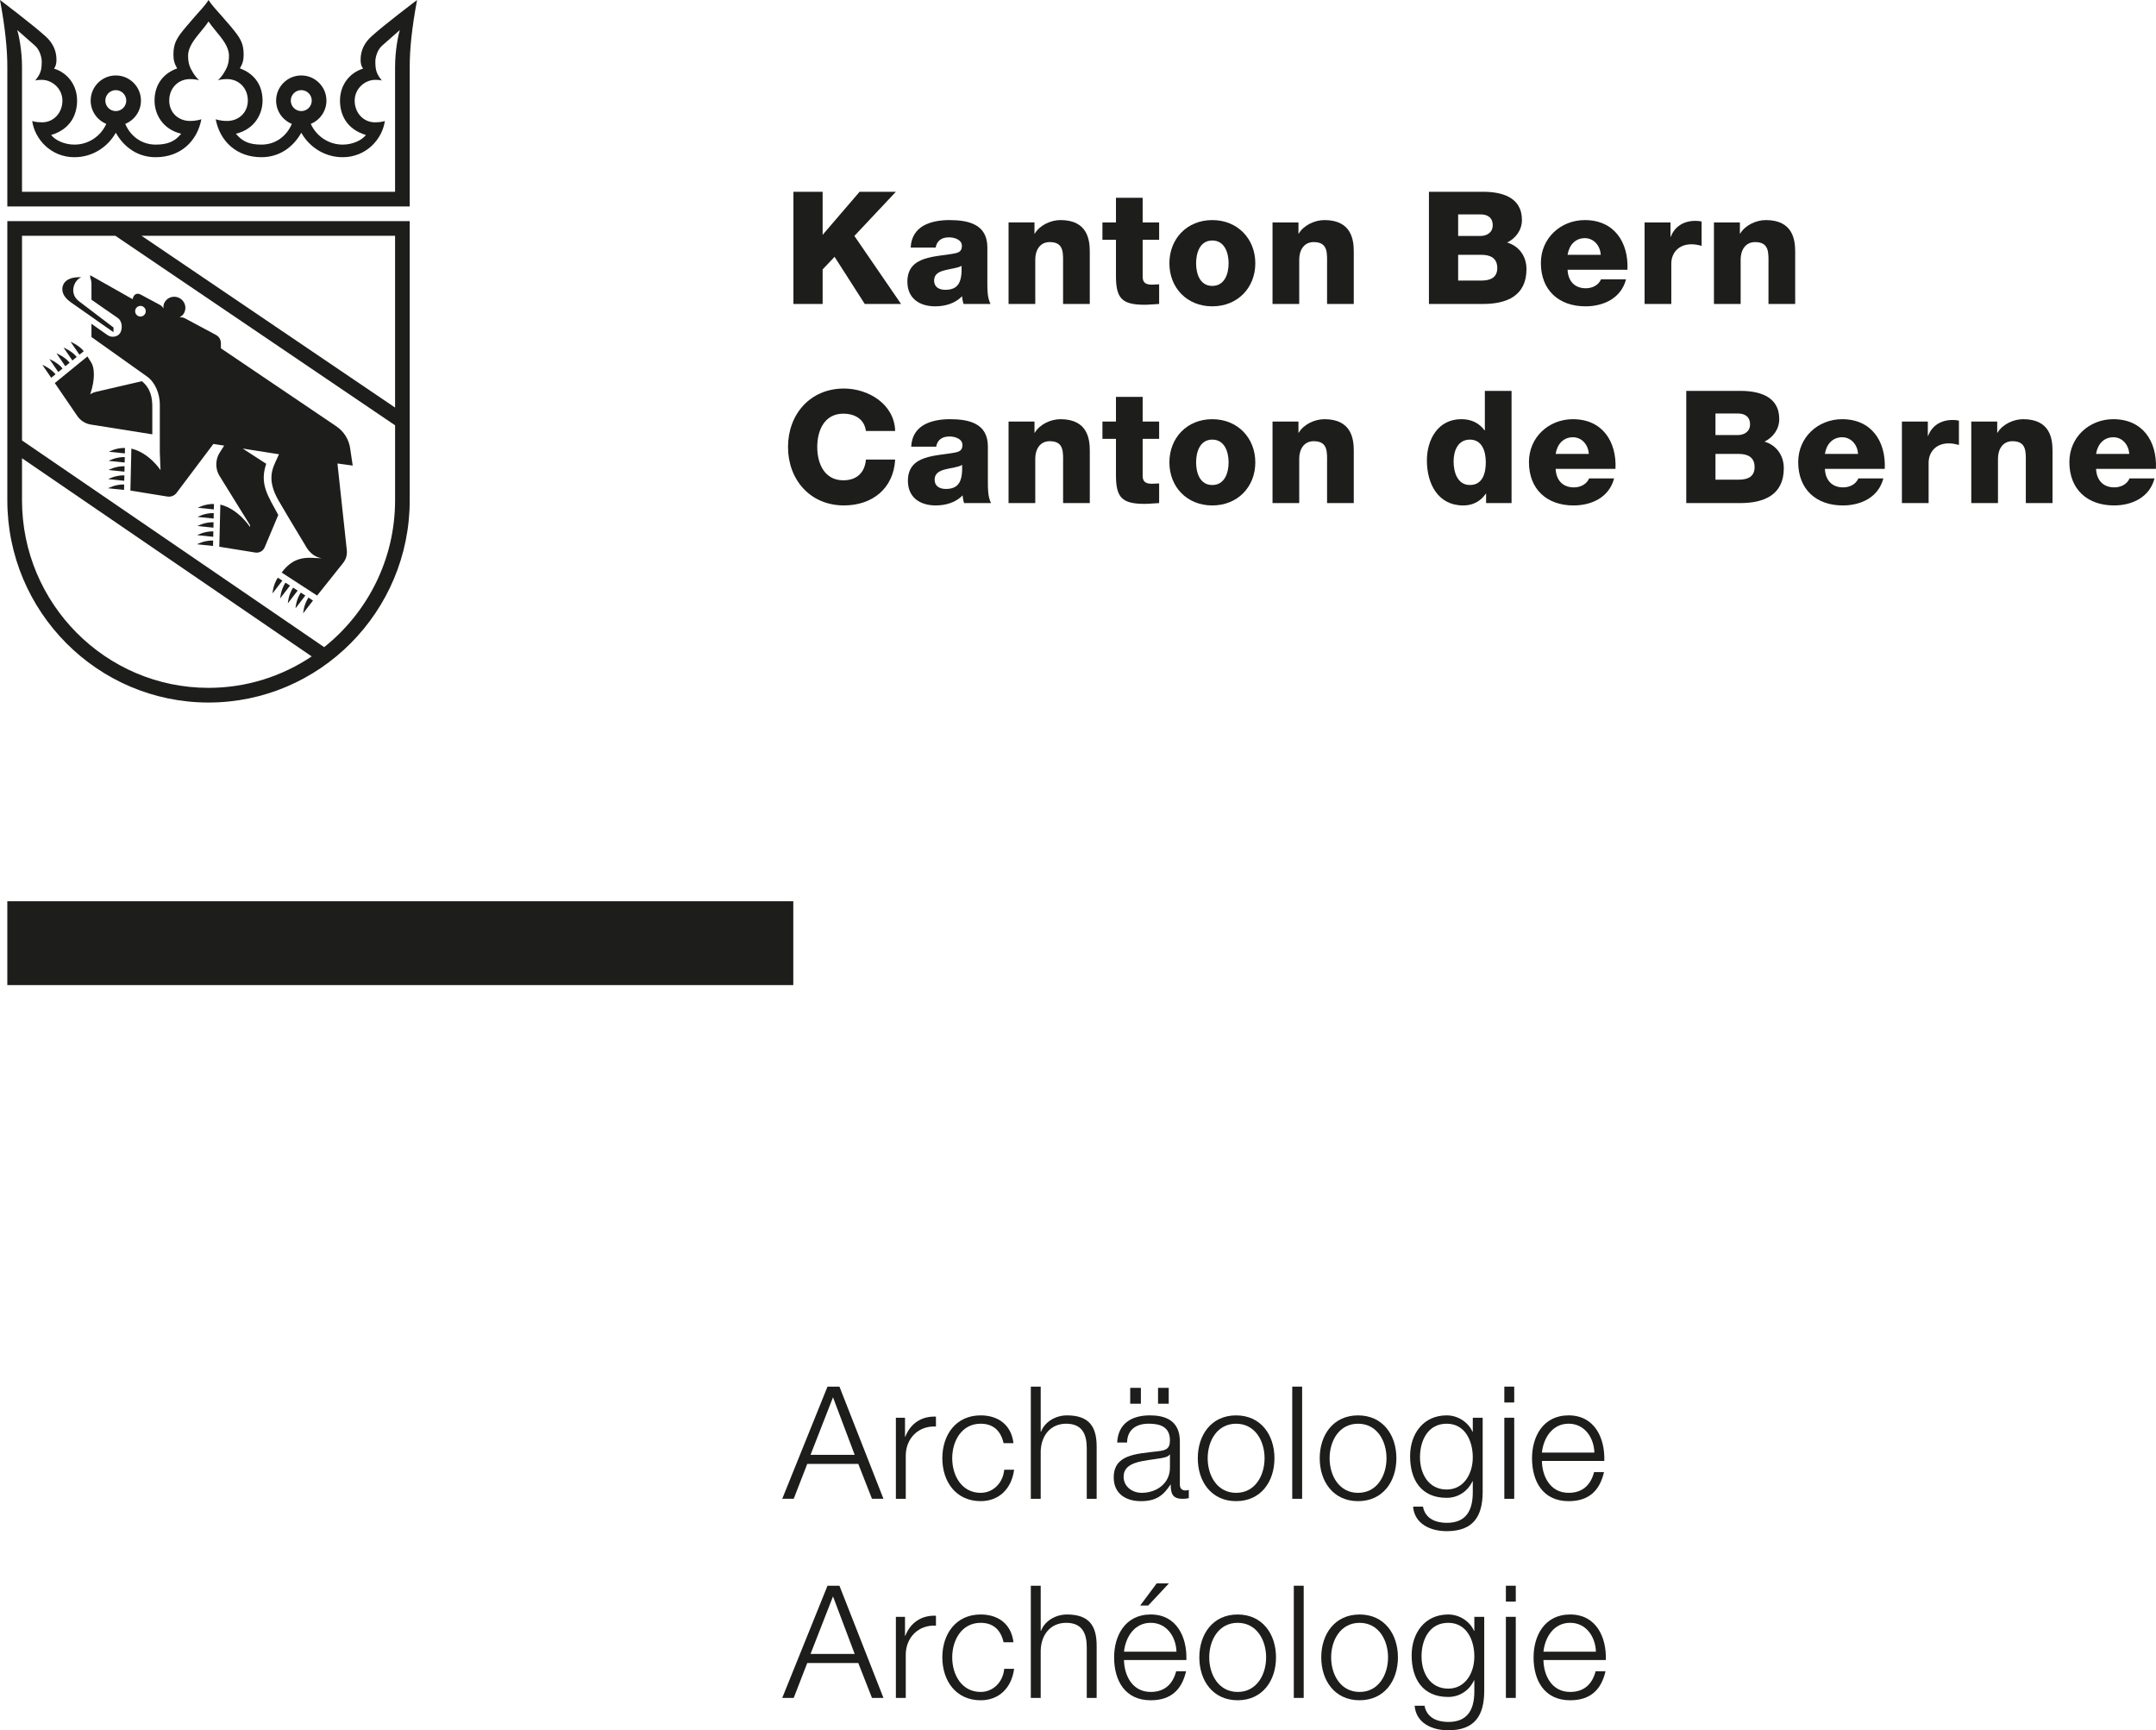 <?xml version="1.0" encoding="UTF-8"?>
<svg id="Ebene_1" xmlns="http://www.w3.org/2000/svg" version="1.1" viewBox="0 0 283.465 227.49">
  <!-- Generator: Adobe Illustrator 29.3.0, SVG Export Plug-In . SVG Version: 2.1.0 Build 146)  -->
  <defs>
    <style>
      .st0 {
        fill: #1d1d1b;
      }
    </style>
  </defs>
  <path class="st0" d="M106.568,191.271h5.802l-2.849-7.56-2.953,7.56ZM108.799,182.307h1.569l5.786,14.746h-1.509l-1.798-4.582h-6.713l-1.778,4.582h-1.509l5.951-14.746Z"/>
  <g>
    <path class="st0" d="M117.787,186.396h1.2v2.5h.04c.662-1.713,2.107-2.729,4.029-2.644v1.3c-2.355-.12-3.968,1.613-3.968,3.824v5.678h-1.3v-10.658Z"/>
    <path class="st0" d="M131.948,189.743c-.353-1.589-1.32-2.56-3.013-2.56-2.5,0-3.74,2.271-3.74,4.542,0,2.271,1.24,4.546,3.74,4.546,1.609,0,2.933-1.26,3.098-3.038h1.3c-.349,2.56-2.022,4.129-4.398,4.129-3.266,0-5.04-2.58-5.04-5.638s1.774-5.638,5.04-5.638c2.271,0,4.025,1.22,4.314,3.656h-1.3Z"/>
    <path class="st0" d="M135.53,182.307h1.3v5.927h.044c.473-1.28,1.898-2.147,3.407-2.147,2.993,0,3.904,1.569,3.904,4.109v6.858h-1.3v-6.649c0-1.838-.602-3.222-2.709-3.222-2.062,0-3.302,1.569-3.347,3.656v6.216h-1.3v-14.746Z"/>
    <path class="st0" d="M152.256,182.47h1.404v2.087h-1.404v-2.087ZM148.597,182.47h1.404v2.087h-1.404v-2.087ZM153.821,191.23h-.04c-.165.309-.742.413-1.095.478-2.207.389-4.956.369-4.956,2.456,0,1.3,1.156,2.107,2.375,2.107,1.982,0,3.74-1.26,3.716-3.347v-1.693ZM146.883,189.661c.124-2.5,1.878-3.575,4.318-3.575,1.878,0,3.924.582,3.924,3.431v5.658c0,.498.249.786.762.786.144,0,.313-.04.413-.084v1.095c-.289.064-.494.084-.847.084-1.32,0-1.529-.746-1.529-1.862h-.04c-.907,1.384-1.838,2.171-3.884,2.171-1.962,0-3.571-.971-3.571-3.118,0-2.997,2.909-3.098,5.722-3.431,1.071-.124,1.669-.269,1.669-1.445,0-1.758-1.256-2.191-2.785-2.191-1.613,0-2.813.742-2.853,2.48h-1.3Z"/>
    <path class="st0" d="M158.782,191.726c0,2.271,1.24,4.546,3.74,4.546s3.74-2.275,3.74-4.546-1.24-4.542-3.74-4.542-3.74,2.271-3.74,4.542M167.562,191.726c0,3.058-1.778,5.638-5.04,5.638s-5.04-2.58-5.04-5.638,1.778-5.638,5.04-5.638,5.04,2.58,5.04,5.638"/>
  </g>
  <rect class="st0" x="169.901" y="182.306" width="1.3" height="14.75"/>
  <g>
    <path class="st0" d="M174.814,191.726c0,2.271,1.24,4.546,3.74,4.546s3.74-2.275,3.74-4.546-1.24-4.542-3.74-4.542-3.74,2.271-3.74,4.542M183.593,191.726c0,3.058-1.778,5.638-5.04,5.638s-5.04-2.58-5.04-5.638,1.778-5.638,5.04-5.638,5.04,2.58,5.04,5.638"/>
    <path class="st0" d="M193.638,191.601c0-2.087-.971-4.418-3.431-4.418-2.476,0-3.511,2.207-3.511,4.418,0,2.151,1.116,4.233,3.511,4.233,2.251,0,3.431-2.062,3.431-4.233M194.938,196.187c-.02,3.182-1.24,5.124-4.731,5.124-2.127,0-4.233-.951-4.418-3.226h1.3c.289,1.573,1.673,2.131,3.118,2.131,2.4,0,3.431-1.424,3.431-4.029v-1.445h-.04c-.602,1.3-1.862,2.187-3.391,2.187-3.407,0-4.811-2.436-4.811-5.473,0-2.933,1.733-5.369,4.811-5.369,1.549,0,2.873.971,3.391,2.147h.04v-1.838h1.3v9.791Z"/>
  </g>
  <path class="st0" d="M197.785,197.057h1.3v-10.662h-1.3v10.662ZM197.785,184.393h1.3v-2.087h-1.3v2.087Z"/>
  <path class="st0" d="M209.625,190.981c-.06-1.962-1.28-3.8-3.387-3.8-2.127,0-3.306,1.858-3.511,3.8h6.898ZM202.727,192.077c.02,1.898,1.011,4.193,3.511,4.193,1.902,0,2.933-1.116,3.347-2.725h1.304c-.558,2.416-1.966,3.82-4.651,3.82-3.387,0-4.811-2.604-4.811-5.642,0-2.809,1.424-5.638,4.811-5.638,3.431,0,4.795,2.997,4.691,5.991h-8.202Z"/>
  <path class="st0" d="M106.568,217.449h5.802l-2.849-7.56-2.953,7.56ZM108.799,208.485h1.569l5.786,14.746h-1.509l-1.798-4.582h-6.713l-1.778,4.582h-1.509l5.951-14.746Z"/>
  <g>
    <path class="st0" d="M117.787,212.574h1.2v2.5h.04c.662-1.713,2.107-2.729,4.029-2.644v1.3c-2.355-.12-3.968,1.613-3.968,3.824v5.678h-1.3v-10.658Z"/>
    <path class="st0" d="M131.948,215.921c-.353-1.589-1.32-2.56-3.013-2.56-2.5,0-3.74,2.271-3.74,4.542,0,2.275,1.24,4.546,3.74,4.546,1.609,0,2.933-1.26,3.098-3.038h1.3c-.349,2.56-2.022,4.133-4.398,4.133-3.266,0-5.04-2.584-5.04-5.642s1.774-5.638,5.04-5.638c2.271,0,4.025,1.22,4.314,3.656h-1.3Z"/>
    <path class="st0" d="M135.53,208.485h1.3v5.927h.044c.473-1.28,1.898-2.147,3.407-2.147,2.993,0,3.904,1.569,3.904,4.109v6.858h-1.3v-6.649c0-1.838-.602-3.222-2.709-3.222-2.062,0-3.302,1.569-3.347,3.656v6.216h-1.3v-14.746Z"/>
    <path class="st0" d="M150.963,211.088h-1.055l2.171-2.913h1.609l-2.725,2.913ZM154.679,217.159c-.06-1.962-1.28-3.8-3.387-3.8-2.127,0-3.306,1.858-3.511,3.8h6.898ZM147.781,218.255c.02,1.898,1.011,4.193,3.511,4.193,1.902,0,2.933-1.116,3.347-2.725h1.304c-.558,2.416-1.966,3.82-4.651,3.82-3.387,0-4.811-2.604-4.811-5.642,0-2.809,1.424-5.638,4.811-5.638,3.431,0,4.795,2.997,4.691,5.991h-8.202Z"/>
    <path class="st0" d="M158.986,217.904c0,2.271,1.24,4.546,3.74,4.546s3.74-2.275,3.74-4.546-1.24-4.542-3.74-4.542-3.74,2.271-3.74,4.542M167.765,217.904c0,3.058-1.778,5.638-5.04,5.638s-5.04-2.58-5.04-5.638,1.778-5.638,5.04-5.638,5.04,2.58,5.04,5.638"/>
  </g>
  <rect class="st0" x="170.106" y="208.484" width="1.3" height="14.75"/>
  <g>
    <path class="st0" d="M175.016,217.904c0,2.271,1.24,4.546,3.74,4.546s3.74-2.275,3.74-4.546-1.24-4.542-3.74-4.542-3.74,2.271-3.74,4.542M183.796,217.904c0,3.058-1.778,5.638-5.04,5.638s-5.04-2.58-5.04-5.638,1.778-5.638,5.04-5.638,5.04,2.58,5.04,5.638"/>
    <path class="st0" d="M193.842,217.779c0-2.087-.971-4.418-3.431-4.418-2.48,0-3.511,2.207-3.511,4.418,0,2.151,1.116,4.233,3.511,4.233,2.251,0,3.431-2.062,3.431-4.233M195.142,222.366c-.02,3.182-1.24,5.124-4.731,5.124-2.127,0-4.233-.951-4.418-3.226h1.3c.289,1.573,1.673,2.131,3.118,2.131,2.396,0,3.431-1.424,3.431-4.029v-1.445h-.044c-.598,1.3-1.858,2.187-3.387,2.187-3.407,0-4.811-2.436-4.811-5.473,0-2.933,1.733-5.369,4.811-5.369,1.549,0,2.873.971,3.387,2.147h.044v-1.838h1.3v9.791Z"/>
  </g>
  <path class="st0" d="M197.99,223.235h1.3v-10.662h-1.3v10.662ZM197.99,210.571h1.3v-2.087h-1.3v2.087Z"/>
  <path class="st0" d="M209.827,217.159c-.06-1.962-1.28-3.8-3.387-3.8-2.127,0-3.306,1.858-3.511,3.8h6.898ZM202.929,218.255c.02,1.898,1.011,4.193,3.511,4.193,1.902,0,2.933-1.116,3.347-2.725h1.304c-.558,2.416-1.966,3.82-4.651,3.82-3.387,0-4.811-2.604-4.811-5.642,0-2.809,1.424-5.638,4.811-5.638,3.431,0,4.795,2.997,4.691,5.991h-8.202Z"/>
  <rect class="st0" x=".962" y="118.493" width="103.337" height="11.023"/>
  <g>
    <path class="st0" d="M18.465,40.22c.385,0,.698.313.698.698,0,.385-.313.698-.698.698-.385,0-.698-.313-.698-.698,0-.385.313-.698.698-.698M12.025,39.402c.65.465,2.608,1.814,3.419,2.371.706.49.646,1.481.373,1.978-.261.473-1.055.742-1.697.297-.646-.449-2.095-1.477-2.095-1.477v1.737l7.295,5.188c1.099.778,1.693,2.287,1.693,3.688v6.316l.092,2.311s-1.453-2.259-3.832-2.833l-.128,5.521,4.855.782c.469.076.939-.112,1.224-.494l4.831-6.42,1.416.221s-.181.305-.61.963c-.425.658-.694,1.898.016,3.042l3.993,6.448v.245s-1.521-2.371-3.9-2.945l-.136,5.541,4.727.762c.522.084,1.031-.197,1.236-.682l1.79-4.257c-1.392-2.572-2.48-4.077-1.585-6.729l-3.09-2.002,4.767.75-.253.558c-.542,1.2-1.445,2.692.205,5.537,1.701,2.925,3.174,5.293,3.419,5.73.241.433.847,1.625,2.259,1.85-1.557-.02-3.483-.558-5.273,1.878l4.659,3.026,3.423-4.294c.373-.469.546-1.071.482-1.665l-1.232-11.408s.77.096,2.006.277l-.337-2.283c-.173-1.168-.827-2.207-1.802-2.869l-15.188-10.264v-.642c0-.602-.345-.955-.626-1.107l-4.129-2.211c-.253-.136-.606-.128-.682-.124.249-.128.469-.309.606-.578.369-.706.084-1.581-.63-1.954-.718-.373-1.597-.1-1.966.606-.128.245-.148.51-.128.77-.028-.052-.156-.293-.433-.453l-2.58-1.384c-.646-.325-.903.229-.943.305-.04.08-.104.309-.104.309l-5.574-3.15v.181c0,.289.169.441.169.903v2.135Z"/>
    <path class="st0" d="M9.276,39.719c1.717,1.212,5.642,3.956,5.642,3.956l.008-.614-4.55-3.459c-1.344-1.023-.65-2.801.325-3.146-1.344-.084-2.119.361-2.388.983-.301.706-.06,1.557.963,2.279"/>
    <path class="st0" d="M20.025,53.528c0-1.192-.181-2.424-1.368-3.411,0,0-5.289,1.224-6.059,1.404-.373.084-.738.313-.738.313.706-2.042.53-3.539.156-4.137l-.522-.835-4.289,3.499,2.961,4.334c.413.602,1.059,1.011,1.782,1.124l8.077,1.284v-3.575Z"/>
    <path class="st0" d="M7.297,49.208c-.618-.79-1.729-1.24-1.729-1.24l1.164,1.701.566-.461Z"/>
    <path class="st0" d="M8.225,48.45c-.618-.79-1.729-1.24-1.729-1.24l1.164,1.701.566-.461Z"/>
    <path class="st0" d="M9.154,47.691c-.618-.79-1.729-1.24-1.729-1.24l1.164,1.701.566-.461Z"/>
    <path class="st0" d="M9.518,47.394l.566-.461c-.618-.79-1.729-1.24-1.729-1.24l1.164,1.701Z"/>
    <path class="st0" d="M11.011,46.174c-.618-.79-1.729-1.24-1.729-1.24l1.164,1.701.566-.461Z"/>
    <path class="st0" d="M16.417,59.609l.016-.714c-1.188-.028-2.119.498-2.119.498l2.103.217Z"/>
    <path class="st0" d="M16.39,60.81l.016-.714c-1.188-.028-2.119.498-2.119.498l2.103.217Z"/>
    <path class="st0" d="M16.363,62.011l.016-.714c-1.188-.028-2.119.498-2.119.498l2.103.217Z"/>
    <path class="st0" d="M16.337,63.211l.016-.714c-1.188-.028-2.119.498-2.119.498l2.103.217Z"/>
    <path class="st0" d="M16.31,64.412l.016-.714c-1.188-.028-2.119.498-2.119.498l2.103.217Z"/>
    <path class="st0" d="M28.115,66.975l.016-.714c-1.188-.028-2.119.498-2.119.498l2.103.217Z"/>
    <path class="st0" d="M28.088,68.175l.016-.714c-1.188-.028-2.119.498-2.119.498l2.103.217Z"/>
    <path class="st0" d="M28.061,69.376l.016-.714c-1.188-.028-2.119.498-2.119.498l2.103.217Z"/>
    <path class="st0" d="M28.035,70.576l.016-.714c-1.188-.028-2.119.498-2.119.498l2.103.217Z"/>
    <path class="st0" d="M28.008,71.777l.016-.714c-1.188-.028-2.119.498-2.119.498l2.103.217Z"/>
    <path class="st0" d="M36.523,75.949c-.646.995-.69,2.062-.69,2.062l1.288-1.673-.598-.389Z"/>
    <path class="st0" d="M37.531,76.603c-.646.995-.69,2.062-.69,2.062l1.288-1.673-.598-.389Z"/>
    <path class="st0" d="M38.538,77.258c-.646.995-.69,2.062-.69,2.062l1.288-1.673-.598-.389Z"/>
    <path class="st0" d="M39.545,77.912c-.646.995-.69,2.062-.69,2.062l1.288-1.673-.598-.389Z"/>
    <path class="st0" d="M39.862,80.629l1.288-1.673-.598-.389c-.646.995-.69,2.062-.69,2.062"/>
    <path class="st0" d="M15.172,31.003l36.772,24.914v9.855c0,7.821-3.656,14.791-9.321,19.313L2.894,57.908v-26.905h12.279ZM51.944,53.586L18.615,31.003h33.329v22.583ZM2.894,65.773v-5.525l38.088,26.054c-3.888,2.604-8.551,4.133-13.563,4.133-13.523,0-24.525-11.063-24.525-24.662M.963,65.773c0,14.662,11.869,26.592,26.455,26.592s26.451-11.93,26.451-26.592V29.073H.963v36.699Z"/>
    <path class="st0" d="M51.943,8.756v16.46H2.893V8.756c0-2.119-.417-4.177-.634-4.811.73.646,1.565,1.38,2.331,2.05.67.586.895,1.613.895,2.067,0,1.172-.148,1.641-.859,2.532-.004.004.161-.096.871-.096,1.36,0,2.709,1.148,2.709,2.733,0,1.605-1.152,2.853-2.664,2.853-.935,0-1.308-.181-1.308-.181.333,2.404,2.468,4.767,5.549,4.767,2.343,0,4.366-1.308,5.441-3.218,1.075,1.91,2.897,3.218,5.24,3.218,3.27,0,5.461-2.099,6.011-4.992,0,0-.566.225-1.493.225-1.541,0-2.733-1.107-2.733-2.676,0-1.705,1.24-2.825,2.713-2.825.526,0,.807.044,1.216.144-.293-.273-.562-.606-.79-.971-.401-.658-.658-1.184-.658-2.235,0-1.176.839-2.187,1.794-3.343.401-.49.634-.79.895-1.172.257.381.49.682.895,1.172.955,1.156,1.79,2.167,1.79,3.343,0,1.051-.257,1.577-.658,2.235-.225.365-.494.698-.786.971.405-.1.69-.144,1.216-.144,1.473,0,2.709,1.12,2.709,2.825,0,1.569-1.192,2.676-2.729,2.676-.931,0-1.497-.225-1.497-.225.554,2.893,2.745,4.992,6.015,4.992,2.343,0,4.165-1.308,5.24-3.218,1.075,1.91,3.098,3.218,5.441,3.218,3.082,0,5.212-2.363,5.545-4.767,0,0-.369.181-1.304.181-1.517,0-2.664-1.248-2.664-2.853,0-1.585,1.348-2.733,2.705-2.733.714,0,.875.1.871.096-.706-.891-.859-1.36-.859-2.532,0-.453.225-1.481.895-2.067.766-.67,1.601-1.404,2.331-2.05-.213.634-.63,2.692-.63,4.811M13.848,13.226c0-.758.618-1.376,1.376-1.376.758,0,1.376.618,1.376,1.376,0,.762-.618,1.38-1.376,1.38-.758,0-1.376-.618-1.376-1.38M38.232,13.226c0-.758.618-1.376,1.38-1.376.758,0,1.376.618,1.376,1.376,0,.762-.618,1.38-1.376,1.38-.762,0-1.38-.618-1.38-1.38M48.798,4.823c-.79.722-1.388,1.713-1.388,3.03,0,.554.124.903.329,1.168-1.802.554-3.038,2.171-3.038,4.205,0,1.818.843,3.752,3.411,4.522-.526.678-1.709,1.264-3.058,1.264-1.87,0-3.471-1.124-4.193-2.725,1.208-.498,2.058-1.677,2.058-3.062,0-1.822-1.485-3.306-3.306-3.306-1.826,0-3.31,1.485-3.31,3.306,0,1.384.859,2.572,2.067,3.062-.682,1.605-2.131,2.725-3.997,2.725-1.537,0-2.512-.385-3.355-1.428,2.508-.61,3.503-2.644,3.503-4.358,0-2.223-1.276-3.631-2.981-4.233.361-.622.494-1.067.494-1.826,0-1.553-.49-2.247-1.721-3.72,0,0-.79-.911-1.047-1.212-.546-.642-1.433-1.545-1.846-2.235-.413.69-1.304,1.593-1.85,2.235-.257.301-1.043,1.212-1.043,1.212-1.236,1.473-1.725,2.167-1.725,3.72,0,.758.132,1.204.494,1.826-1.701.602-2.977,2.01-2.977,4.233,0,1.713.995,3.748,3.503,4.358-.847,1.043-1.822,1.428-3.355,1.428-1.87,0-3.318-1.12-4.001-2.725,1.212-.49,2.067-1.677,2.067-3.062,0-1.822-1.485-3.306-3.306-3.306-1.826,0-3.306,1.485-3.306,3.306,0,1.384.851,2.564,2.054,3.062-.718,1.601-2.319,2.725-4.189,2.725-1.348,0-2.532-.586-3.062-1.264,2.572-.77,3.411-2.705,3.411-4.522,0-2.034-1.236-3.651-3.034-4.205.201-.265.325-.614.325-1.168,0-1.316-.598-2.307-1.384-3.03C4.302,3.234,0,0,0,0c.698,3.74.963,6.525.963,8.756v18.39h52.906V8.756c0-2.231.265-5.016.967-8.756,0,0-4.302,3.234-6.039,4.823"/>
  </g>
  <polygon class="st0" points="117.785 25.217 113.014 25.217 108.158 30.874 108.158 25.217 104.318 25.217 104.318 39.963 108.158 39.963 108.158 35.421 109.727 33.767 113.696 39.963 118.467 39.963 112.332 31.019 117.785 25.217"/>
  <g>
    <path class="st0" d="M124.277,38.104c-.786,0-1.465-.349-1.465-1.22,0-.843.658-1.176,1.445-1.36.762-.209,1.673-.269,2.167-.578.084,2.211-.473,3.158-2.147,3.158M125.537,33.313c-2.436.498-6.236.229-6.236,3.72,0,2.211,1.609,3.242,3.656,3.242,1.28,0,2.62-.373,3.531-1.324.04.353.084.682.205,1.015h3.535c-.413-.851-.413-1.838-.413-2.749v-4.687c0-3.038-2.46-3.595-5-3.595-1.22,0-2.46.205-3.407.742-.951.558-1.613,1.469-1.673,2.873h3.282c.165-.911.786-1.344,1.758-1.344.722,0,1.693.309,1.693,1.116,0,.662-.333.867-.931.991"/>
    <path class="st0" d="M136.114,34.119c0-1.176.578-2.291,1.902-2.291,1.918,0,1.754,1.485,1.754,2.953v5.184h3.511v-6.878c0-1.553-.289-4.153-3.86-4.153-1.28,0-2.729.682-3.367,1.778h-.044v-1.469h-3.407v10.722h3.511v-5.846Z"/>
    <path class="st0" d="M150.234,26.001h-3.511v3.242h-1.778v2.275h1.778v4.771c0,2.909.762,3.78,3.76,3.78.638,0,1.28-.084,1.918-.104v-2.584c-.309,0-.618.044-.907.044-.766,0-1.26-.189-1.26-1.035v-4.871h2.167v-2.275h-2.167v-3.242Z"/>
    <path class="st0" d="M159.387,37.59c-1.633,0-2.127-1.613-2.127-2.973,0-1.364.494-2.997,2.127-2.997s2.147,1.633,2.147,2.997c0,1.36-.514,2.973-2.147,2.973M159.387,28.935c-3.326,0-5.638,2.456-5.638,5.682,0,3.222,2.311,5.658,5.638,5.658s5.658-2.436,5.658-5.658c0-3.226-2.331-5.682-5.658-5.682"/>
    <path class="st0" d="M174.126,28.935c-1.28,0-2.725.682-3.367,1.778h-.04v-1.469h-3.411v10.722h3.511v-5.846c0-1.176.582-2.291,1.902-2.291,1.922,0,1.758,1.485,1.758,2.953v5.184h3.511v-6.878c0-1.549-.289-4.153-3.864-4.153"/>
    <path class="st0" d="M194.791,36.888h-3.078v-3.387h3.078c1.156,0,2.067.433,2.067,1.733,0,1.22-.847,1.653-2.067,1.653M191.713,28.189h2.973c.807,0,1.573.353,1.573,1.428,0,1.051-.911,1.404-1.573,1.404h-2.973v-2.833ZM198.157,31.888c1.156-.578,1.942-1.653,1.942-2.973,0-3.078-2.789-3.74-5.329-3.7h-6.898v14.75h7.082c3.162,0,5.742-1.075,5.742-4.586,0-1.673-.971-3.038-2.54-3.491"/>
    <path class="st0" d="M206.101,33.501c.205-1.304,1.031-2.191,2.271-2.191,1.176,0,2.026.991,2.087,2.191h-4.358ZM208.372,28.935c-3.158,0-5.782,2.355-5.782,5.638,0,3.595,2.375,5.702,5.862,5.702,2.4,0,4.691-1.075,5.333-3.551h-3.286c-.329.782-1.156,1.176-2.002,1.176-1.489,0-2.335-.971-2.396-2.436h7.869c.165-3.635-1.758-6.529-5.598-6.529"/>
    <path class="st0" d="M223.722,32.323v-3.202c-.269-.064-.558-.084-.827-.084-1.509,0-2.705.726-3.222,2.087h-.04v-1.878h-3.407v10.722h3.511v-5.309c0-1.344.907-2.54,2.64-2.54.478,0,.891.08,1.344.205"/>
    <path class="st0" d="M232.162,28.935c-1.28,0-2.725.682-3.367,1.778h-.04v-1.469h-3.411v10.722h3.511v-5.846c0-1.176.582-2.291,1.902-2.291,1.922,0,1.758,1.485,1.758,2.953v5.184h3.511v-6.878c0-1.549-.293-4.153-3.864-4.153"/>
    <path class="st0" d="M110.877,54.39c1.613,0,2.769.782,2.973,2.271h3.844c-.104-3.551-3.555-5.578-6.733-5.578-4.462,0-7.355,3.411-7.355,7.684,0,4.277,2.893,7.684,7.355,7.684,3.736,0,6.525-2.231,6.733-6.031h-3.844c-.144,1.693-1.176,2.729-2.973,2.729-2.48,0-3.427-2.191-3.427-4.382,0-2.187.947-4.378,3.427-4.378"/>
    <path class="st0" d="M124.347,64.285c-.782,0-1.465-.353-1.465-1.22,0-.847.662-1.176,1.445-1.364.762-.205,1.673-.269,2.171-.578.08,2.211-.478,3.162-2.151,3.162M129.884,58.707c0-3.038-2.46-3.595-5-3.595-1.22,0-2.456.209-3.407.746-.951.558-1.613,1.465-1.673,2.869h3.282c.165-.911.786-1.34,1.758-1.34.722,0,1.693.309,1.693,1.116,0,.658-.333.867-.931.987-2.436.498-6.236.229-6.236,3.72,0,2.211,1.609,3.242,3.656,3.242,1.28,0,2.624-.369,3.531-1.32.04.349.084.682.205,1.011h3.535c-.413-.847-.413-1.838-.413-2.749v-4.687Z"/>
    <path class="st0" d="M139.42,55.113c-1.28,0-2.725.682-3.367,1.778h-.04v-1.469h-3.411v10.722h3.511v-5.846c0-1.176.582-2.291,1.902-2.291,1.922,0,1.758,1.485,1.758,2.953v5.184h3.511v-6.878c0-1.549-.289-4.153-3.864-4.153"/>
    <path class="st0" d="M150.234,52.179h-3.511v3.242h-1.778v2.275h1.778v4.771c0,2.913.762,3.78,3.76,3.78.638,0,1.28-.084,1.918-.104v-2.584c-.309,0-.618.044-.907.044-.766,0-1.26-.189-1.26-1.035v-4.871h2.167v-2.275h-2.167v-3.242Z"/>
    <path class="st0" d="M159.387,63.768c-1.633,0-2.127-1.613-2.127-2.973,0-1.364.494-2.997,2.127-2.997s2.147,1.633,2.147,2.997c0,1.36-.514,2.973-2.147,2.973M159.387,55.113c-3.326,0-5.638,2.456-5.638,5.682,0,3.222,2.311,5.658,5.638,5.658s5.658-2.436,5.658-5.658c0-3.226-2.331-5.682-5.658-5.682"/>
    <path class="st0" d="M174.126,55.113c-1.28,0-2.725.682-3.367,1.778h-.04v-1.469h-3.411v10.722h3.511v-5.846c0-1.176.582-2.291,1.902-2.291,1.922,0,1.758,1.485,1.758,2.953v5.184h3.511v-6.878c0-1.549-.289-4.153-3.864-4.153"/>
    <path class="st0" d="M193.262,63.766c-1.609,0-2.147-1.629-2.147-3.098,0-1.36.538-2.869,2.147-2.869,1.529,0,2.087,1.424,2.087,2.973,0,1.364-.373,2.993-2.087,2.993M195.224,56.58h-.04c-.722-.971-1.737-1.469-3.058-1.469-3.038,0-4.522,2.644-4.522,5.433,0,3.018,1.424,5.911,4.791,5.911,1.24,0,2.271-.538,2.953-1.549h.04v1.236h3.347v-14.746h-3.511v5.184Z"/>
    <path class="st0" d="M204.532,59.679c.205-1.304,1.031-2.191,2.271-2.191,1.176,0,2.026.991,2.087,2.191h-4.358ZM206.803,55.113c-3.162,0-5.782,2.355-5.782,5.638,0,3.595,2.375,5.702,5.862,5.702,2.396,0,4.691-1.075,5.333-3.551h-3.286c-.329.782-1.156,1.176-2.002,1.176-1.489,0-2.335-.971-2.396-2.436h7.869c.165-3.635-1.758-6.529-5.598-6.529"/>
    <path class="st0" d="M228.623,63.066h-3.078v-3.387h3.078c1.156,0,2.067.433,2.067,1.733,0,1.22-.847,1.653-2.067,1.653M225.545,54.367h2.973c.807,0,1.573.353,1.573,1.428,0,1.051-.911,1.404-1.573,1.404h-2.973v-2.833ZM231.99,58.066c1.156-.578,1.942-1.653,1.942-2.973,0-3.078-2.789-3.74-5.329-3.7h-6.898v14.75h7.082c3.162,0,5.742-1.075,5.742-4.586,0-1.673-.971-3.038-2.54-3.491"/>
    <path class="st0" d="M239.933,59.679c.205-1.304,1.031-2.191,2.271-2.191,1.176,0,2.026.991,2.087,2.191h-4.358ZM242.205,55.113c-3.158,0-5.782,2.355-5.782,5.638,0,3.595,2.375,5.702,5.862,5.702,2.4,0,4.691-1.075,5.333-3.551h-3.286c-.329.782-1.156,1.176-2.002,1.176-1.489,0-2.335-.971-2.396-2.436h7.869c.165-3.635-1.758-6.529-5.598-6.529"/>
    <path class="st0" d="M253.505,57.302h-.04v-1.878h-3.407v10.718h3.511v-5.309c0-1.34.907-2.54,2.644-2.54.473,0,.887.084,1.34.209v-3.202c-.269-.064-.558-.084-.827-.084-1.509,0-2.705.722-3.222,2.087"/>
    <path class="st0" d="M265.995,55.113c-1.28,0-2.725.682-3.367,1.778h-.04v-1.469h-3.411v10.722h3.511v-5.846c0-1.176.582-2.291,1.902-2.291,1.922,0,1.758,1.485,1.758,2.953v5.184h3.511v-6.878c0-1.549-.289-4.153-3.864-4.153"/>
    <path class="st0" d="M277.857,57.488c1.18,0,2.026.991,2.087,2.191h-4.358c.205-1.304,1.031-2.191,2.271-2.191M277.982,64.077c-1.489,0-2.335-.971-2.396-2.436h7.869c.165-3.635-1.754-6.529-5.598-6.529-3.158,0-5.782,2.355-5.782,5.638,0,3.595,2.375,5.702,5.866,5.702,2.396,0,4.687-1.075,5.329-3.551h-3.286c-.329.782-1.156,1.176-2.002,1.176"/>
  </g>
</svg>